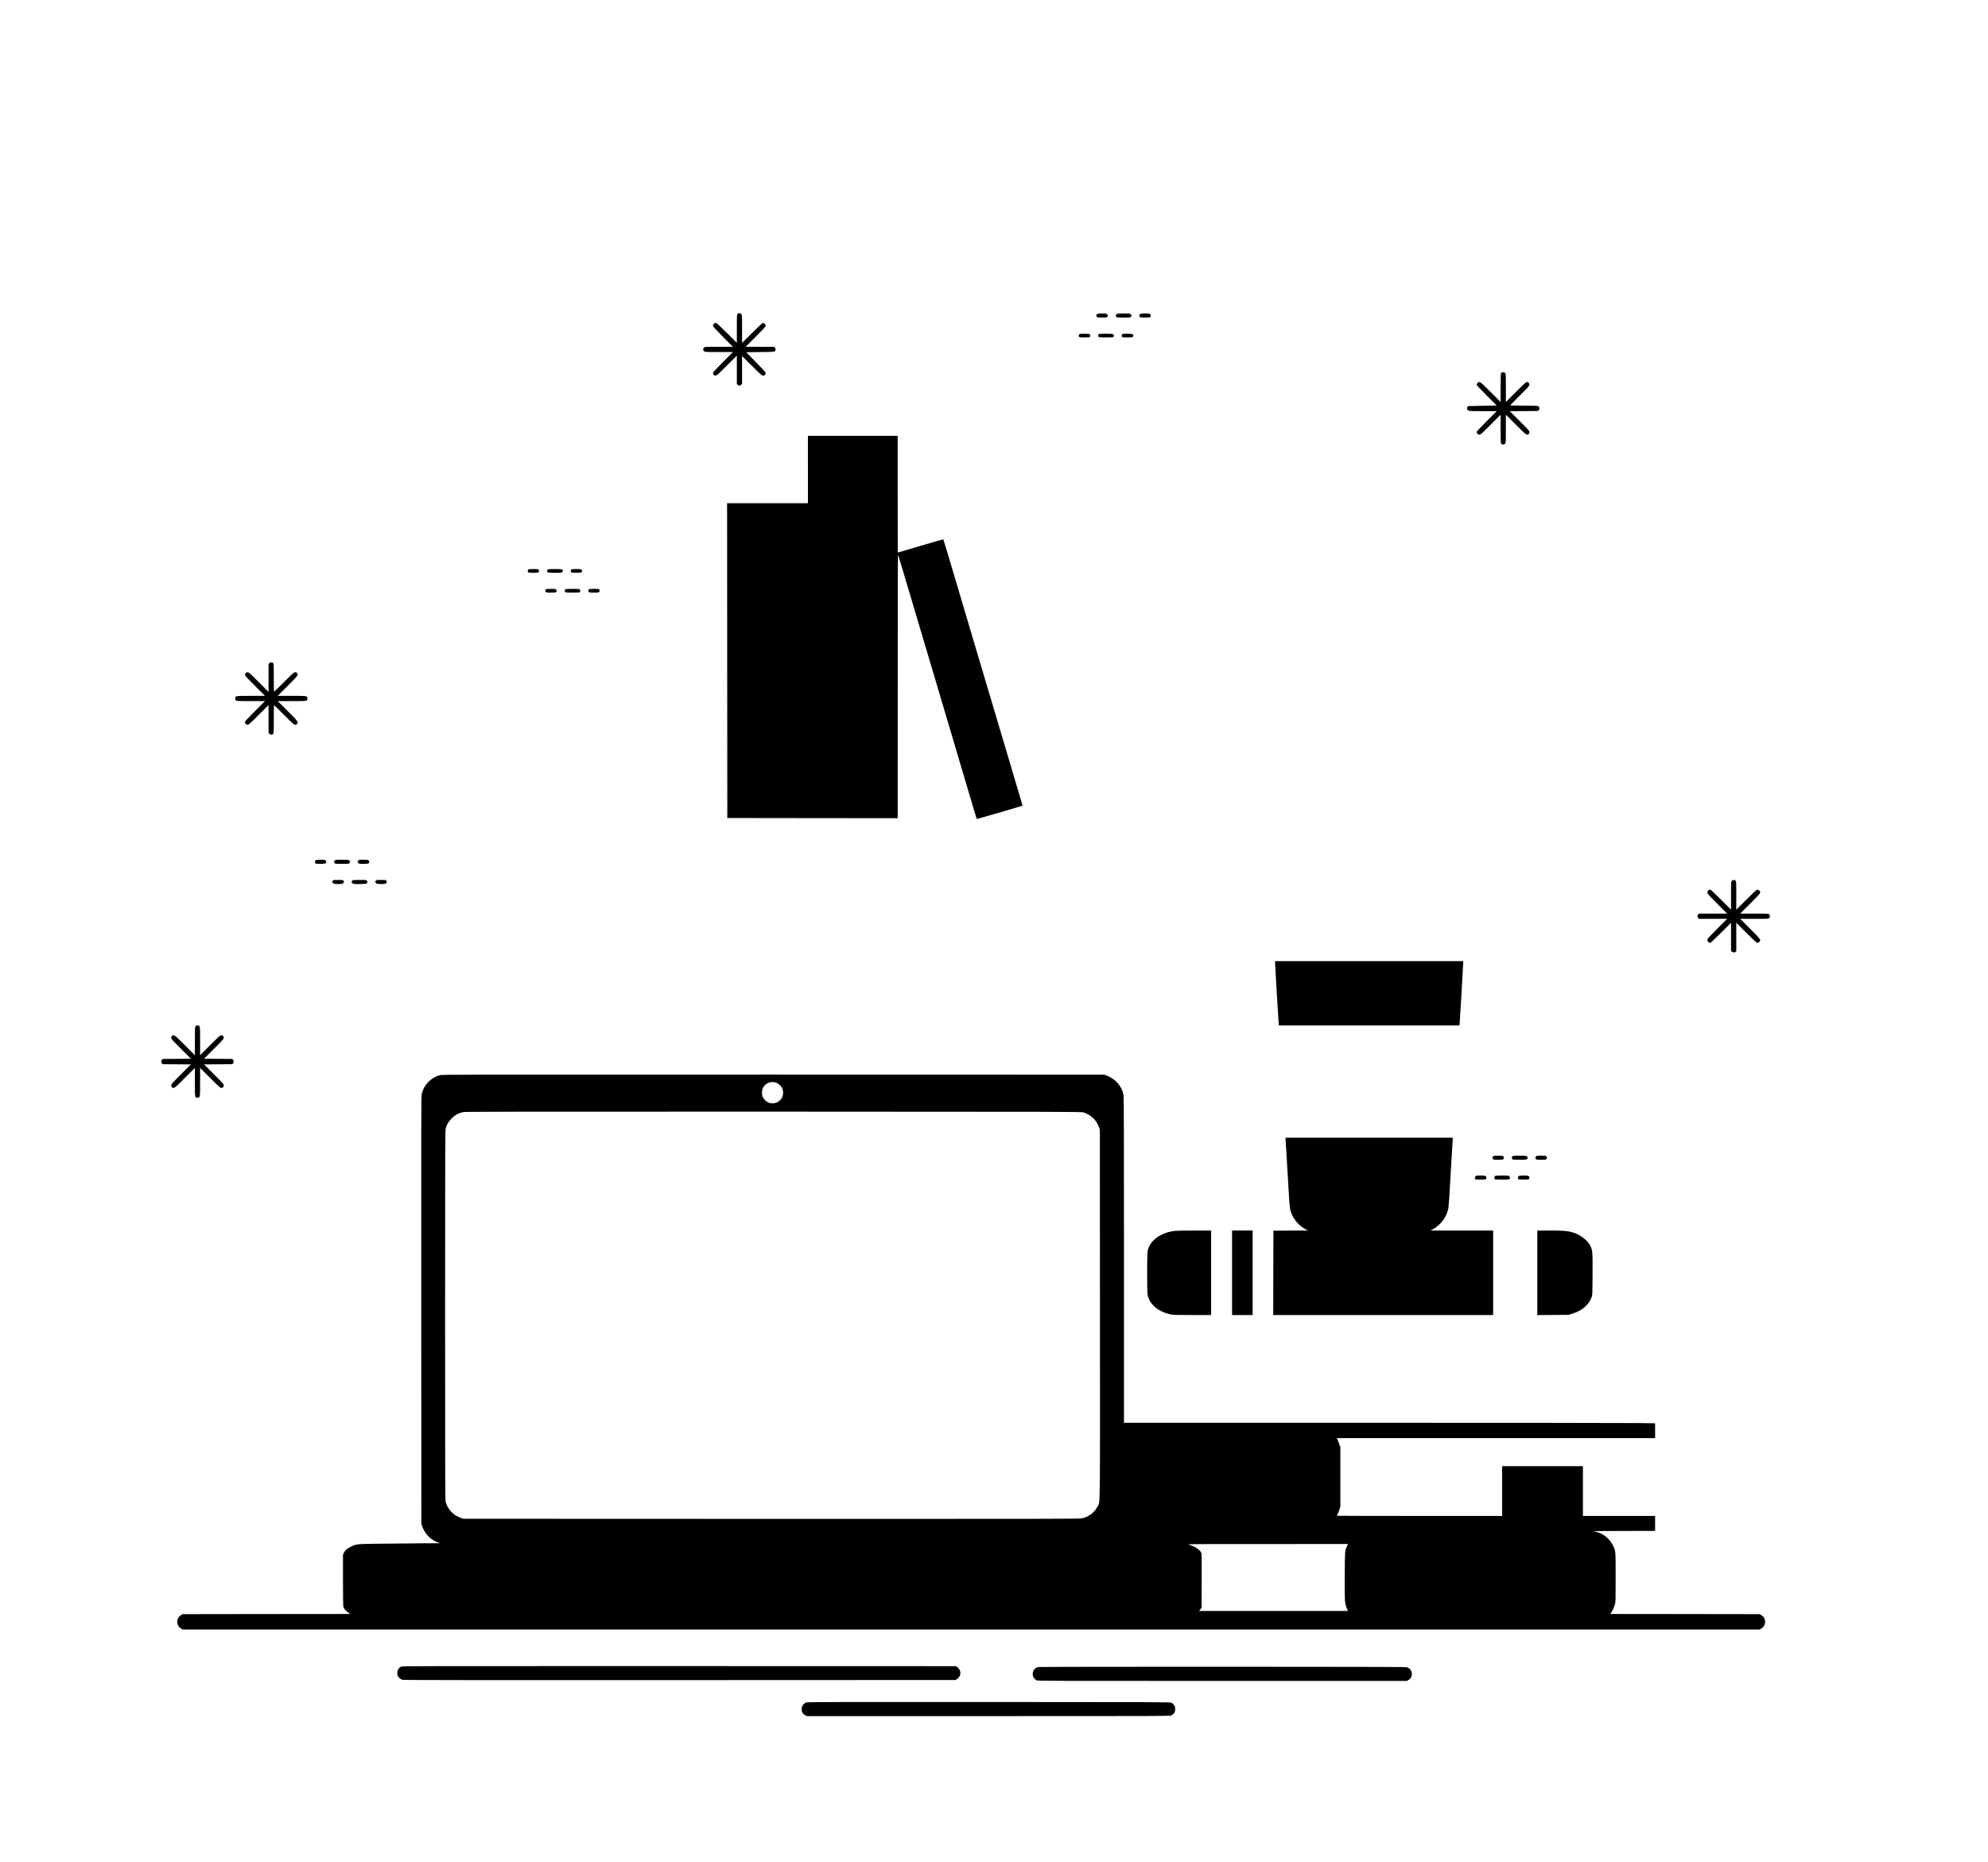 <?xml version="1.0" standalone="no"?>
<!DOCTYPE svg PUBLIC "-//W3C//DTD SVG 20010904//EN"
 "http://www.w3.org/TR/2001/REC-SVG-20010904/DTD/svg10.dtd">
<svg version="1.0" xmlns="http://www.w3.org/2000/svg"
 width="5315pt" height="4977pt" viewBox="0 0 5315 4977"
 preserveAspectRatio="xMidYMid meet">

<g transform="translate(0,4977) scale(0.1,-0.1)"
fill="#000000" stroke="none">
<path d="M19720 41380 c-19 -19 -20 -33 -20 -397 l0 -377 -262 261 c-145 143
-273 264 -284 267 -51 15 -103 -37 -88 -88 3 -11 124 -139 267 -283 l261 -263
-377 0 c-364 0 -378 -1 -397 -20 -29 -29 -26 -74 6 -99 26 -20 38 -21 398 -21
l371 0 -262 -262 c-143 -145 -264 -273 -268 -285 -6 -22 9 -62 29 -75 6 -4 24
-8 41 -8 26 0 66 36 297 267 l268 268 0 -382 0 -382 26 -20 c35 -27 59 -26 89
4 l25 24 0 373 0 372 263 -262 c245 -244 265 -262 298 -262 43 0 69 25 68 66
0 24 -42 72 -259 294 l-259 265 374 5 c405 5 396 4 410 60 4 18 0 34 -15 53
l-21 27 -382 0 -382 0 268 268 c237 237 267 271 267 299 0 41 -42 77 -80 68
-15 -4 -130 -111 -287 -268 l-263 -262 0 371 c0 360 -1 372 -21 398 -25 32
-70 35 -99 6z"/>
<path d="M29332 41374 c-27 -18 -29 -55 -4 -77 15 -14 41 -17 139 -17 103 0
122 3 136 18 22 25 21 48 -3 72 -18 18 -33 20 -133 20 -86 0 -118 -4 -135 -16z"/>
<path d="M29852 41374 c-26 -18 -29 -56 -6 -78 13 -13 45 -16 193 -16 160 0
180 2 194 18 23 26 21 58 -5 76 -18 13 -54 16 -188 16 -134 0 -170 -3 -188
-16z"/>
<path d="M30482 41374 c-26 -18 -29 -56 -6 -78 12 -13 40 -16 138 -16 106 0
125 2 139 18 22 25 21 48 -3 72 -18 18 -33 20 -133 20 -86 0 -118 -4 -135 -16z"/>
<path d="M28856 40834 c-19 -18 -20 -38 -6 -65 10 -17 22 -19 145 -19 123 0
135 2 145 19 14 27 13 47 -6 65 -12 13 -40 16 -139 16 -99 0 -127 -3 -139 -16z"/>
<path d="M29372 40838 c-7 -7 -12 -24 -12 -38 0 -47 11 -50 212 -50 175 0 188
1 198 19 14 27 13 47 -6 65 -13 13 -45 16 -198 16 -128 0 -186 -4 -194 -12z"/>
<path d="M30000 40831 c-13 -26 -13 -54 2 -69 8 -8 54 -12 139 -12 134 0 159
8 159 49 0 42 -29 51 -163 51 -115 0 -127 -2 -137 -19z"/>
<path d="M40137 39802 c-15 -17 -17 -59 -17 -398 l0 -379 -268 268 c-221 220
-273 267 -295 267 -34 0 -77 -40 -77 -72 0 -16 76 -98 267 -290 l268 -268
-140 -1 c-77 -1 -250 -5 -385 -8 l-244 -6 -15 -27 c-19 -34 -6 -77 29 -95 19
-10 117 -13 390 -13 l365 0 -268 -268 c-177 -178 -267 -275 -267 -289 0 -35
38 -73 73 -73 27 0 63 31 299 267 l268 268 0 -381 c0 -350 1 -382 18 -397 30
-27 73 -26 102 3 19 19 20 33 20 397 l0 378 268 -268 c285 -284 292 -290 342
-249 16 13 23 29 22 52 -1 30 -28 61 -263 296 l-263 263 378 3 378 3 20 25
c14 17 18 33 14 54 -13 63 -1 61 -408 63 -204 2 -372 4 -374 6 -2 2 114 120
256 262 234 233 260 263 260 292 0 40 -30 73 -67 73 -22 0 -77 -49 -295 -267
l-268 -268 0 378 c0 364 -1 378 -20 397 -26 26 -81 26 -103 2z"/>
<path d="M21600 37220 l0 -900 -1080 0 -1081 0 3 -4207 3 -4208 2278 -3 2277
-2 1 217 c1 120 1 1710 1 3533 -1 2203 1 3308 8 3295 5 -11 233 -771 505
-1690 642 -2163 660 -2222 1006 -3385 105 -355 196 -661 201 -680 14 -49 183
-618 290 -975 50 -165 92 -308 95 -317 3 -10 10 -18 17 -18 15 0 1202 347
1213 355 1 0 -15 59 -36 131 -21 71 -85 284 -141 474 -56 190 -135 455 -175
590 -75 251 -423 1419 -500 1680 -24 80 -161 541 -305 1025 -144 484 -417
1404 -607 2045 -190 641 -348 1168 -352 1172 -3 4 -278 -74 -610 -172 -332
-99 -606 -180 -608 -180 -1 0 -3 702 -3 1560 l0 1560 -1200 0 -1200 0 0 -900z"/>
<path d="M14122 34548 c-7 -7 -12 -24 -12 -38 0 -45 15 -50 150 -50 135 0 150
5 150 50 0 45 -15 50 -150 50 -85 0 -130 -4 -138 -12z"/>
<path d="M14642 34548 c-7 -7 -12 -24 -12 -38 0 -47 11 -50 206 -50 178 0 183
1 198 22 20 28 20 43 0 62 -13 13 -45 16 -198 16 -128 0 -186 -4 -194 -12z"/>
<path d="M15272 34548 c-7 -7 -12 -24 -12 -38 0 -45 15 -50 150 -50 135 0 150
5 150 50 0 45 -15 50 -150 50 -85 0 -130 -4 -138 -12z"/>
<path d="M14592 34018 c-7 -7 -12 -24 -12 -38 0 -45 15 -50 150 -50 135 0 150
5 150 50 0 45 -15 50 -150 50 -85 0 -130 -4 -138 -12z"/>
<path d="M15112 34018 c-7 -7 -12 -24 -12 -38 0 -47 11 -50 205 -50 99 0 185
4 191 8 20 14 25 45 9 68 -15 24 -17 24 -198 24 -129 0 -187 -4 -195 -12z"/>
<path d="M15742 34018 c-7 -7 -12 -24 -12 -38 0 -45 15 -50 150 -50 135 0 150
5 150 50 0 45 -15 50 -150 50 -85 0 -130 -4 -138 -12z"/>
<path d="M7205 32045 l-25 -24 0 -373 0 -373 -263 263 c-245 245 -264 262
-298 262 -43 0 -69 -25 -69 -66 0 -25 40 -69 267 -296 l268 -268 -375 0 c-425
0 -420 1 -420 -70 0 -71 -5 -70 420 -70 l375 0 -268 -268 c-234 -234 -267
-271 -267 -298 0 -39 27 -64 71 -64 31 0 56 22 296 262 l263 263 0 -373 0
-373 25 -24 c29 -30 68 -32 95 -5 19 19 20 33 20 395 0 206 3 375 8 375 4 0
124 -117 267 -260 246 -246 262 -260 297 -260 27 0 41 6 52 22 36 50 30 58
-251 340 l-268 268 378 0 c364 0 378 1 397 20 11 11 20 33 20 50 0 17 -9 39
-20 50 -19 19 -33 20 -397 20 l-378 0 268 268 c281 282 287 290 251 340 -11
16 -25 22 -52 22 -35 0 -51 -14 -297 -260 -143 -143 -263 -260 -267 -260 -5 0
-8 169 -8 375 0 362 -1 376 -20 395 -27 27 -66 25 -95 -5z"/>
<path d="M8436 26774 c-19 -18 -21 -65 -4 -82 17 -17 248 -16 270 1 26 19 27
57 2 81 -12 13 -40 16 -134 16 -94 0 -122 -3 -134 -16z"/>
<path d="M8950 26770 c-24 -24 -25 -38 -4 -68 15 -21 20 -22 199 -22 179 0
184 1 199 22 21 30 20 44 -4 68 -18 18 -33 20 -195 20 -162 0 -177 -2 -195
-20z"/>
<path d="M9580 26770 c-11 -11 -20 -27 -20 -35 0 -8 9 -24 20 -35 18 -18 33
-20 138 -20 121 0 143 6 155 42 3 9 -3 28 -14 42 -20 25 -24 26 -140 26 -106
0 -121 -2 -139 -20z"/>
<path d="M8895 26226 c-13 -20 -14 -29 -5 -46 16 -31 51 -40 150 -40 99 0 134
9 150 40 9 17 8 26 -5 46 -15 23 -19 24 -145 24 -126 0 -130 -1 -145 -24z"/>
<path d="M9417 26232 c-24 -26 -21 -47 9 -71 24 -19 40 -21 180 -21 84 0 164
4 178 10 38 14 51 46 31 76 -15 24 -16 24 -199 24 -164 0 -185 -2 -199 -18z"/>
<path d="M10044 26225 c-15 -23 -15 -27 -1 -49 19 -28 54 -36 161 -36 95 0
130 14 134 53 6 52 -8 57 -149 57 -126 0 -129 0 -145 -25z"/>
<path d="M46302 26227 c-22 -23 -22 -27 -22 -397 l0 -375 -268 268 c-147 147
-275 267 -284 267 -55 0 -94 -51 -76 -100 5 -14 124 -141 266 -282 l257 -258
-377 0 -377 0 -20 -26 c-12 -15 -21 -34 -21 -44 0 -10 9 -29 21 -44 l20 -26
377 0 377 0 -257 -257 c-142 -142 -261 -269 -266 -283 -18 -49 21 -100 76
-100 9 0 137 120 284 267 l268 268 0 -376 0 -376 23 -21 c27 -26 64 -28 95 -6
l22 15 0 382 0 382 258 -257 c141 -141 267 -261 279 -267 33 -17 51 -13 78 14
52 51 48 56 -242 347 l-268 268 378 0 c364 0 378 1 397 20 11 11 20 33 20 50
0 17 -9 39 -20 50 -19 19 -33 20 -397 20 l-378 0 268 268 c290 291 294 296
242 347 -27 27 -45 31 -78 14 -12 -6 -138 -126 -279 -267 l-258 -257 0 378 c0
364 -1 378 -20 397 -27 27 -71 26 -98 -3z"/>
<path d="M34090 24038 c0 -56 88 -1556 96 -1625 l5 -53 2414 0 2414 0 5 53 c8
67 96 1569 96 1625 l0 42 -2515 0 -2515 0 0 -42z"/>
<path d="M5226 22338 c-14 -19 -16 -74 -16 -398 l0 -375 -268 268 c-285 285
-292 290 -343 249 -15 -13 -22 -30 -22 -51 0 -29 27 -60 263 -296 l264 -264
-378 -3 -378 -3 -19 -24 c-24 -30 -24 -62 0 -92 l19 -24 378 -3 378 -3 -264
-264 c-236 -236 -263 -267 -263 -296 0 -21 7 -38 22 -51 51 -41 58 -36 343
249 l268 268 0 -375 c0 -425 -1 -420 70 -420 71 0 70 -5 70 420 l0 375 268
-268 c285 -285 292 -290 343 -249 15 13 22 30 22 51 0 29 -27 60 -263 296
l-264 264 378 3 378 3 19 24 c10 13 19 33 19 46 0 13 -9 33 -19 46 l-19 24
-378 3 -378 3 264 264 c236 236 263 267 263 296 0 21 -7 38 -22 51 -51 41 -58
36 -343 -249 l-268 -268 0 375 c0 425 1 420 -70 420 -29 0 -43 -6 -54 -22z"/>
<path d="M11758 21031 c-240 -65 -430 -264 -483 -505 -14 -64 -15 -639 -13
-5781 l3 -5710 27 -73 c73 -200 224 -352 421 -422 l52 -19 -335 -1 c-184 -1
-670 -6 -1080 -10 -830 -8 -807 -6 -966 -80 -98 -45 -159 -98 -190 -165 l-24
-50 0 -680 c0 -418 4 -694 10 -716 13 -46 69 -111 134 -155 l50 -34 -2240 -2
-2241 -3 -48 -30 c-129 -80 -129 -270 0 -350 l48 -30 21082 0 21082 0 48 30
c129 80 129 270 0 350 l-48 30 -1999 3 -1999 2 25 33 c33 43 80 147 103 228
17 59 18 115 18 714 0 731 3 703 -76 865 -56 115 -187 247 -299 302 -71 34
-157 62 -225 71 -16 2 349 5 813 6 l842 1 0 200 0 200 -965 0 -965 0 0 665 0
665 -1080 0 -1080 0 0 -665 0 -665 -2210 0 c-1215 0 -2210 2 -2210 5 0 3 11
27 24 53 13 26 35 81 48 122 l23 75 0 790 0 790 -29 85 c-15 47 -37 102 -47
123 l-19 37 4255 0 4255 0 0 198 0 199 -532 6 c-293 4 -3488 7 -7100 7 l-6568
0 0 4348 c0 3079 -3 4366 -11 4408 -44 240 -211 433 -456 527 l-58 22 -8850 2
c-8528 2 -8852 1 -8917 -16z m8996 -201 c66 -25 130 -85 159 -148 33 -71 30
-180 -5 -248 -93 -177 -330 -209 -464 -62 -58 63 -78 120 -72 210 3 40 12 88
22 105 69 135 221 195 360 143z m8216 -794 c198 -67 340 -202 408 -386 l27
-75 3 -4928 c2 -5464 8 -4997 -65 -5146 -76 -154 -242 -280 -420 -316 -63 -13
-1057 -15 -8305 -13 l-8233 3 -73 27 c-106 38 -175 83 -250 163 -72 76 -121
163 -147 260 -13 53 -15 578 -15 4988 0 4456 2 4935 16 4991 27 106 72 184
154 267 97 98 182 145 315 174 49 11 1509 13 8295 12 8003 -2 8237 -3 8290
-21z m7043 -11592 c-58 -127 -57 -107 -61 -784 -4 -690 -1 -735 52 -869 l33
-81 -1988 0 -1989 0 33 46 32 46 3 706 c2 488 0 719 -8 744 -25 86 -170 186
-330 227 -75 20 -73 20 2087 20 l2162 1 -26 -56z"/>
<path d="M34370 19336 c0 -24 80 -1381 100 -1686 13 -214 45 -322 133 -458 81
-125 181 -216 309 -284 l53 -28 -460 -2 -460 -3 -3 -1127 -2 -1128 2940 0
2940 0 0 1130 0 1130 -837 0 -838 0 53 28 c206 109 354 297 416 527 10 36 22
158 31 300 34 556 95 1579 95 1601 l0 24 -2235 0 -2235 0 0 -24z"/>
<path d="M39917 18862 c-21 -23 -22 -56 -1 -76 12 -13 40 -16 138 -16 106 0
125 2 139 18 22 24 21 55 -1 75 -15 14 -41 17 -139 17 -103 0 -122 -3 -136
-18z"/>
<path d="M40436 18864 c-23 -22 -20 -71 3 -84 12 -6 93 -10 195 -10 188 0 206
5 206 54 0 50 -22 56 -213 56 -146 0 -178 -3 -191 -16z"/>
<path d="M41067 18862 c-21 -23 -22 -56 -1 -76 12 -13 40 -16 138 -16 106 0
125 2 139 18 22 24 21 55 -1 75 -15 14 -41 17 -139 17 -103 0 -122 -3 -136
-18z"/>
<path d="M39452 18334 c-24 -17 -30 -62 -10 -82 17 -17 269 -17 286 0 20 20
14 65 -10 82 -17 12 -49 16 -133 16 -84 0 -116 -4 -133 -16z"/>
<path d="M39972 18334 c-24 -17 -30 -62 -10 -82 17 -17 379 -17 396 0 20 20
14 65 -10 82 -18 13 -54 16 -188 16 -134 0 -170 -3 -188 -16z"/>
<path d="M40602 18334 c-24 -17 -30 -62 -10 -82 8 -8 55 -12 145 -12 121 0
133 2 143 19 16 31 12 59 -12 75 -17 12 -49 16 -133 16 -84 0 -116 -4 -133
-16z"/>
<path d="M31403 16869 c-369 -43 -661 -257 -718 -526 -21 -98 -21 -1097 -1
-1194 53 -248 291 -446 618 -513 65 -13 159 -16 578 -16 l500 0 0 1130 0 1130
-452 -1 c-249 -1 -485 -5 -525 -10z"/>
<path d="M32940 15750 l0 -1130 275 0 275 0 0 1130 0 1130 -275 0 -275 0 0
-1130z"/>
<path d="M41100 15749 l0 -1130 418 3 417 4 90 27 c174 54 287 120 391 228 68
72 103 128 136 215 22 58 22 69 26 610 3 610 1 639 -60 764 -59 122 -216 257
-378 325 -163 69 -299 85 -717 85 l-323 0 0 -1131z"/>
<path d="M10725 5223 c-46 -24 -66 -45 -86 -88 -22 -48 -24 -113 -5 -158 17
-42 76 -93 123 -107 27 -8 2127 -10 7413 -8 l7375 3 35 20 c19 12 48 40 65 64
57 81 33 203 -52 261 l-37 25 -7400 2 c-6741 2 -7404 1 -7431 -14z"/>
<path d="M27755 5211 c-45 -11 -69 -26 -103 -65 -76 -87 -46 -235 59 -288 32
-17 290 -18 4968 -18 l4934 0 42 25 c50 29 70 57 86 119 25 100 -39 203 -140
225 -59 13 -9794 14 -9846 2z"/>
<path d="M21556 4265 c-152 -54 -168 -274 -24 -344 l44 -21 4855 0 c4709 0
4855 1 4889 19 19 10 48 35 64 55 26 31 31 48 34 104 3 60 0 72 -26 113 -18
27 -45 53 -68 65 -38 19 -122 19 -4884 21 -4096 2 -4851 0 -4884 -12z"/>
</g>
</svg>

